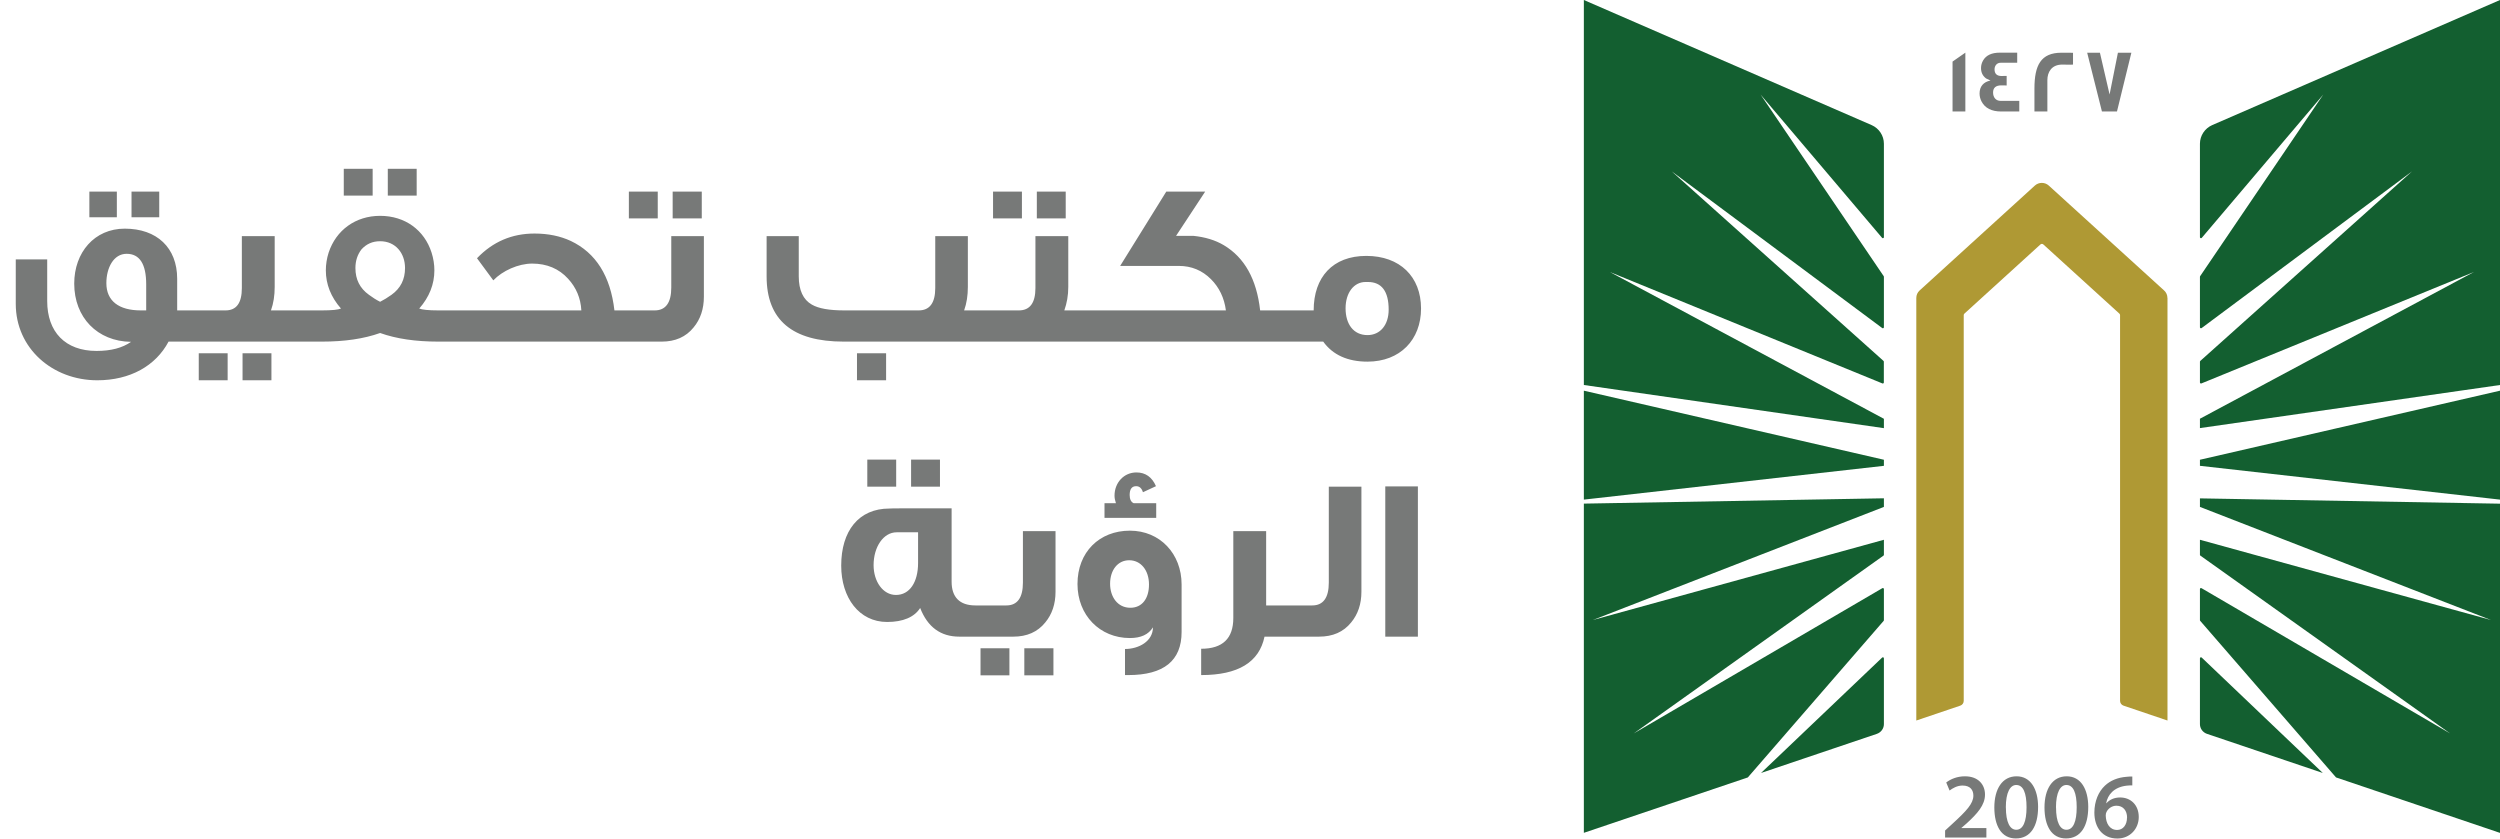 <svg width="161" height="54" viewBox="0 0 161 54" fill="none" xmlns="http://www.w3.org/2000/svg">
<path d="M10.255 13.99H8.47V12.34H10.255V13.99ZM7.525 13.99H5.755V12.34H7.525V13.99ZM13.42 22H10.855C10.03 23.56 8.38 24.49 6.265 24.49C3.385 24.49 1.015 22.435 1.015 19.57V16.705H3.04V19.39C3.04 21.37 4.195 22.6 6.22 22.6C7.15 22.6 7.885 22.405 8.44 22.015C6.265 21.985 4.78 20.44 4.78 18.265C4.78 16.255 6.085 14.725 8.035 14.725C10.105 14.725 11.41 15.955 11.41 17.95V19.99H13.42V22ZM9.415 18.31C9.415 17.005 8.995 16.345 8.155 16.345C7.315 16.345 6.85 17.245 6.85 18.235C6.85 19.375 7.645 19.99 9.07 19.99H9.415V18.31ZM19.895 22H13.145V19.99H14.525C15.23 19.99 15.575 19.51 15.575 18.55V15.205H17.69V18.475C17.69 19.03 17.615 19.525 17.45 19.99H19.895V22ZM17.48 24.49H15.62V22.75H17.48V24.49ZM14.66 24.49H12.8V22.75H14.66V24.49ZM26.834 12.595H24.974V10.87H26.834V12.595ZM23.999 12.595H22.139V10.87H23.999V12.595ZM29.444 22H28.229C26.774 22 25.529 21.82 24.479 21.445C23.429 21.82 22.184 22 20.729 22H19.364V19.99H20.729C21.389 19.99 21.794 19.945 21.959 19.87C21.314 19.135 20.984 18.31 20.984 17.41C20.984 17.035 21.044 16.645 21.164 16.27C21.644 14.815 22.904 13.9 24.479 13.9C26.084 13.9 27.329 14.815 27.794 16.27C27.914 16.645 27.974 17.035 27.974 17.41C27.974 18.31 27.644 19.135 26.999 19.87C27.179 19.945 27.584 19.99 28.229 19.99H29.444V22ZM25.214 18.985C25.799 18.565 26.084 17.995 26.084 17.26C26.084 16.315 25.484 15.535 24.479 15.535C23.984 15.535 23.594 15.715 23.279 16.06C23.024 16.39 22.889 16.795 22.889 17.26C22.889 17.995 23.174 18.565 23.759 18.985C23.999 19.165 24.239 19.315 24.479 19.435C24.719 19.315 24.959 19.165 25.214 18.985ZM41.159 22H28.919V19.99H37.439C37.394 19.195 37.109 18.52 36.584 17.95C35.999 17.305 35.219 16.975 34.274 16.975C33.374 16.975 32.354 17.44 31.769 18.055C31.559 17.77 31.214 17.305 30.719 16.63C31.739 15.565 32.969 15.04 34.424 15.04C35.309 15.04 36.089 15.205 36.764 15.52C38.369 16.285 39.314 17.77 39.569 19.99H41.159V22ZM45.194 14.065H43.319V12.34H45.194V14.065ZM42.359 14.065H40.499V12.34H42.359V14.065ZM45.33 19.105C45.33 19.9 45.105 20.56 44.669 21.085C44.175 21.7 43.484 22 42.614 22H40.83V19.99H42.164C42.87 19.99 43.23 19.495 43.23 18.52V15.205H45.33V19.105ZM64.535 22H54.335C51.02 22 49.37 20.605 49.37 17.8V15.205H51.44V17.8C51.44 18.685 51.725 19.3 52.28 19.615C52.715 19.87 53.405 19.99 54.38 19.99H59.165C59.87 19.99 60.23 19.51 60.23 18.55V15.205H62.33V18.475C62.33 19.03 62.255 19.525 62.09 19.99H64.535V22ZM57.065 24.49H55.19V22.75H57.065V24.49ZM68.632 14.065H66.772V12.34H68.632V14.065ZM65.812 14.065H63.952V12.34H65.812V14.065ZM71.002 22H64.237V19.99H65.617C66.322 19.99 66.682 19.51 66.682 18.55V15.205H68.797V18.475C68.797 19.03 68.707 19.525 68.542 19.99H71.002V22ZM83.073 22H70.698V19.99H78.948C78.843 19.18 78.513 18.505 77.988 17.98C77.418 17.41 76.728 17.125 75.918 17.125H72.138L75.108 12.34H77.613L75.738 15.19H76.863C77.598 15.265 78.258 15.46 78.813 15.79C80.148 16.585 80.928 17.98 81.153 19.99H83.073V22ZM91.515 19.87C91.515 21.88 90.165 23.29 88.065 23.29C86.79 23.29 85.83 22.855 85.215 22H82.515V19.99H84.6C84.6 17.845 85.83 16.48 87.99 16.48C90.15 16.48 91.515 17.815 91.515 19.87ZM89.43 19.945C89.43 18.76 88.98 18.16 88.095 18.16H87.945C87.18 18.16 86.655 18.865 86.655 19.855C86.655 20.875 87.165 21.58 88.065 21.58C88.89 21.58 89.43 20.92 89.43 19.945Z" fill="#777978"/>
<path d="M60.534 31.34H58.674V29.6H60.534V31.34ZM57.714 31.34H55.854V29.6H57.714V31.34ZM63.894 41H61.779C60.579 41 59.739 40.385 59.259 39.155C58.884 39.74 58.164 40.055 57.129 40.055C55.329 40.055 54.174 38.495 54.174 36.425C54.174 34.19 55.299 32.75 57.279 32.75C57.279 32.735 58.614 32.735 61.284 32.735V37.46C61.284 38.45 61.794 38.99 62.814 38.99H63.894V41ZM59.124 36.26V34.28H57.744C56.889 34.28 56.259 35.225 56.259 36.395C56.259 37.445 56.859 38.315 57.699 38.315C58.584 38.315 59.124 37.49 59.124 36.26ZM67.976 38.105C67.976 38.9 67.751 39.56 67.316 40.085C66.821 40.7 66.131 41 65.261 41H63.476V38.99H64.811C65.516 38.99 65.876 38.495 65.876 37.52V34.205H67.976V38.105ZM67.841 43.49H65.966V41.75H67.841V43.49ZM65.006 43.49H63.146V41.75H65.006V43.49ZM76.095 40.7C76.095 42.545 74.955 43.475 72.66 43.475H72.45V41.795C73.335 41.795 74.25 41.3 74.25 40.4C73.965 40.865 73.47 41.09 72.765 41.09C70.83 41.09 69.39 39.62 69.39 37.61C69.39 35.555 70.8 34.175 72.765 34.175C74.7 34.175 76.095 35.66 76.095 37.64V40.7ZM73.995 37.64C73.995 36.725 73.47 36.08 72.72 36.08C71.985 36.08 71.49 36.71 71.49 37.595C71.49 38.435 71.97 39.14 72.795 39.14C73.545 39.14 73.995 38.555 73.995 37.64ZM74.46 33.35H71.13V32.405H71.865C71.805 32.225 71.775 32.06 71.775 31.925C71.775 31.07 72.39 30.425 73.185 30.425C73.77 30.425 74.19 30.725 74.445 31.31L73.605 31.7C73.53 31.445 73.38 31.31 73.17 31.31C72.885 31.31 72.75 31.505 72.75 31.88C72.75 32.15 72.84 32.33 73.005 32.405H74.46V33.35ZM83.76 41H81.435C81.09 42.65 79.74 43.475 77.355 43.475V41.78C78.735 41.78 79.425 41.12 79.425 39.8V34.205H81.54V38.99H83.76V41ZM87.675 38.105C87.675 38.9 87.45 39.56 87.015 40.085C86.52 40.7 85.83 41 84.945 41H82.965V38.99H84.51C85.215 38.99 85.575 38.495 85.575 37.52V31.34H87.675V38.105ZM91.312 41H89.212V31.325H91.312V41Z" fill="#777978"/>
<path d="M121.323 32.645L102.577 39.93L121.323 34.761V35.73C121.323 35.751 121.311 35.771 121.295 35.783L105.213 47.234L121.222 37.879C121.266 37.855 121.323 37.882 121.323 37.935V39.938C121.323 39.938 121.32 39.97 121.308 39.982L112.561 50.066L102 53.634V32.433L121.323 32.09V32.645ZM121.21 42.348C121.251 42.307 121.323 42.335 121.323 42.395V46.635C121.323 46.916 121.14 47.166 120.872 47.259L113.41 49.78L121.21 42.348ZM121.323 29.608V29.999L102 32.175V25.16L121.323 29.608ZM120.535 8.057C121.011 8.266 121.323 8.737 121.323 9.256V15.277C121.323 15.337 121.247 15.365 121.206 15.317L113.382 6.09L121.312 17.787C121.313 17.79 121.323 17.812 121.323 17.823V21.077C121.323 21.129 121.262 21.161 121.218 21.129L107.66 11.037L121.3 23.245C121.302 23.248 121.319 23.274 121.319 23.293V24.633C121.319 24.681 121.271 24.709 121.227 24.693L103.676 17.518L121.323 26.97V27.573L102 24.794V0L120.535 8.057Z" fill="#135F30"/>
<path d="M139.586 19.186V46.402L136.756 45.444C136.622 45.4 136.532 45.275 136.532 45.135V20.293C136.532 20.256 136.516 20.22 136.487 20.196L131.587 15.739C131.538 15.695 131.457 15.695 131.408 15.739L126.508 20.196C126.48 20.22 126.464 20.256 126.464 20.293V45.135C126.464 45.275 126.374 45.4 126.24 45.444L123.41 46.402V19.186C123.41 19.001 123.487 18.828 123.625 18.704L131.046 11.95C131.299 11.721 131.689 11.721 131.941 11.95L139.366 18.704C139.505 18.828 139.582 19.001 139.582 19.186H139.586Z" fill="#AF9934"/>
<path d="M161 32.437V53.638L150.44 50.066L141.693 39.982C141.681 39.97 141.676 39.938 141.676 39.938V37.935C141.676 37.882 141.733 37.855 141.778 37.879L157.788 47.234L141.705 35.783C141.688 35.771 141.676 35.751 141.676 35.73V34.761L160.422 39.93L141.676 32.645V32.095L161 32.437ZM141.791 42.348L149.589 49.78L142.127 47.259C141.859 47.166 141.676 46.916 141.676 46.635V42.395C141.676 42.335 141.75 42.307 141.791 42.348ZM161 32.175L141.676 29.999V29.608L161 25.16V32.175ZM161 24.794L141.676 27.569V26.966L159.325 17.514L141.77 24.693C141.725 24.709 141.676 24.681 141.676 24.633V23.293C141.677 23.273 141.697 23.245 141.697 23.245L155.335 11.037L141.782 21.129C141.737 21.161 141.676 21.129 141.676 21.077V17.823C141.676 17.812 141.686 17.79 141.688 17.787L149.618 6.09L141.794 15.317C141.754 15.366 141.677 15.337 141.676 15.277V9.256C141.676 8.737 141.99 8.266 142.465 8.057L161 0V24.794Z" fill="#135F30"/>
<path d="M137.321 50.01V50.581C137.213 50.578 137.097 50.581 136.951 50.597C136.13 50.694 135.735 51.188 135.637 51.727H135.654C135.845 51.51 136.142 51.357 136.537 51.357C137.211 51.357 137.736 51.833 137.736 52.617C137.736 53.357 137.187 54.001 136.353 54.001C135.402 54 134.877 53.288 134.877 52.331C134.878 51.587 135.15 50.979 135.556 50.597C135.914 50.259 136.39 50.07 136.947 50.026C137.109 50.006 137.231 50.006 137.321 50.01ZM129.867 49.994C130.782 49.994 131.253 50.83 131.253 51.968C131.253 53.215 130.761 53.996 129.822 53.996C128.883 53.995 128.439 53.183 128.435 52.004C128.435 50.802 128.952 49.994 129.867 49.994ZM133.096 49.994C134.011 49.994 134.483 50.83 134.483 51.968C134.483 53.215 133.99 53.995 133.051 53.996C132.112 53.996 131.669 53.183 131.665 52.004C131.665 50.802 132.181 49.994 133.096 49.994ZM126.542 49.994C127.407 49.994 127.834 50.533 127.834 51.169C127.834 51.848 127.342 52.395 126.655 53.023L126.317 53.316V53.329H127.923V53.936H125.272L125.264 53.931V53.485L125.728 53.059C126.647 52.218 127.081 51.752 127.085 51.241C127.085 50.891 126.899 50.589 126.386 50.589C126.041 50.589 125.748 50.762 125.553 50.911L125.337 50.392C125.618 50.171 126.045 49.994 126.542 49.994ZM136.3 51.888C136.02 51.888 135.772 52.057 135.658 52.291C135.629 52.347 135.609 52.419 135.609 52.52C135.621 53.031 135.865 53.449 136.345 53.449C136.727 53.449 136.979 53.119 136.979 52.653L136.984 52.657C136.984 52.21 136.735 51.888 136.3 51.888ZM129.846 50.553C129.452 50.553 129.175 51.035 129.175 52.001L129.179 52.004C129.179 52.95 129.44 53.437 129.846 53.437C130.285 53.437 130.509 52.914 130.509 51.985C130.509 51.056 130.294 50.553 129.846 50.553ZM133.076 50.553C132.681 50.553 132.405 51.035 132.405 52.001L132.409 52.004C132.409 52.95 132.669 53.437 133.076 53.437C133.515 53.437 133.739 52.914 133.739 51.985C133.739 51.056 133.523 50.553 133.076 50.553ZM137.33 50.581L137.321 50.585V50.581C137.324 50.582 137.327 50.581 137.33 50.581Z" fill="#777978"/>
<path d="M126.569 7.18H125.744V3.966L126.569 3.391V7.18ZM129.908 4.042H128.834C128.603 4.042 128.448 4.232 128.448 4.465C128.448 4.754 128.603 4.895 128.904 4.895C128.921 4.895 128.973 4.895 129.07 4.891H129.229V5.507C129.229 5.507 129.164 5.506 129.062 5.498H128.883C128.534 5.498 128.354 5.651 128.354 5.957C128.354 6.263 128.525 6.496 128.842 6.496H130.042V7.172L130.038 7.18H128.875C128.257 7.18 127.833 6.963 127.61 6.532C127.529 6.375 127.484 6.202 127.484 6.021C127.484 5.575 127.733 5.273 128.188 5.188C128.123 5.164 128.025 5.116 127.903 5.052C127.683 4.887 127.578 4.665 127.578 4.38C127.578 4.203 127.627 4.038 127.716 3.886C127.911 3.556 128.269 3.391 128.786 3.391H129.908V4.042ZM132.758 3.395C133.226 3.395 133.47 3.394 133.502 3.402V4.159H133.499C133.499 4.159 133.437 4.167 133.328 4.167C133.21 4.167 133.035 4.159 132.807 4.159C132.116 4.159 131.851 4.653 131.851 5.156V7.18H131.018V5.703C131.018 4.203 131.429 3.395 132.758 3.395ZM135.857 6.086L136.394 3.395H137.26L136.333 7.18H135.365L134.414 3.395H135.235L135.857 6.086Z" fill="#777978"/>
</svg>
